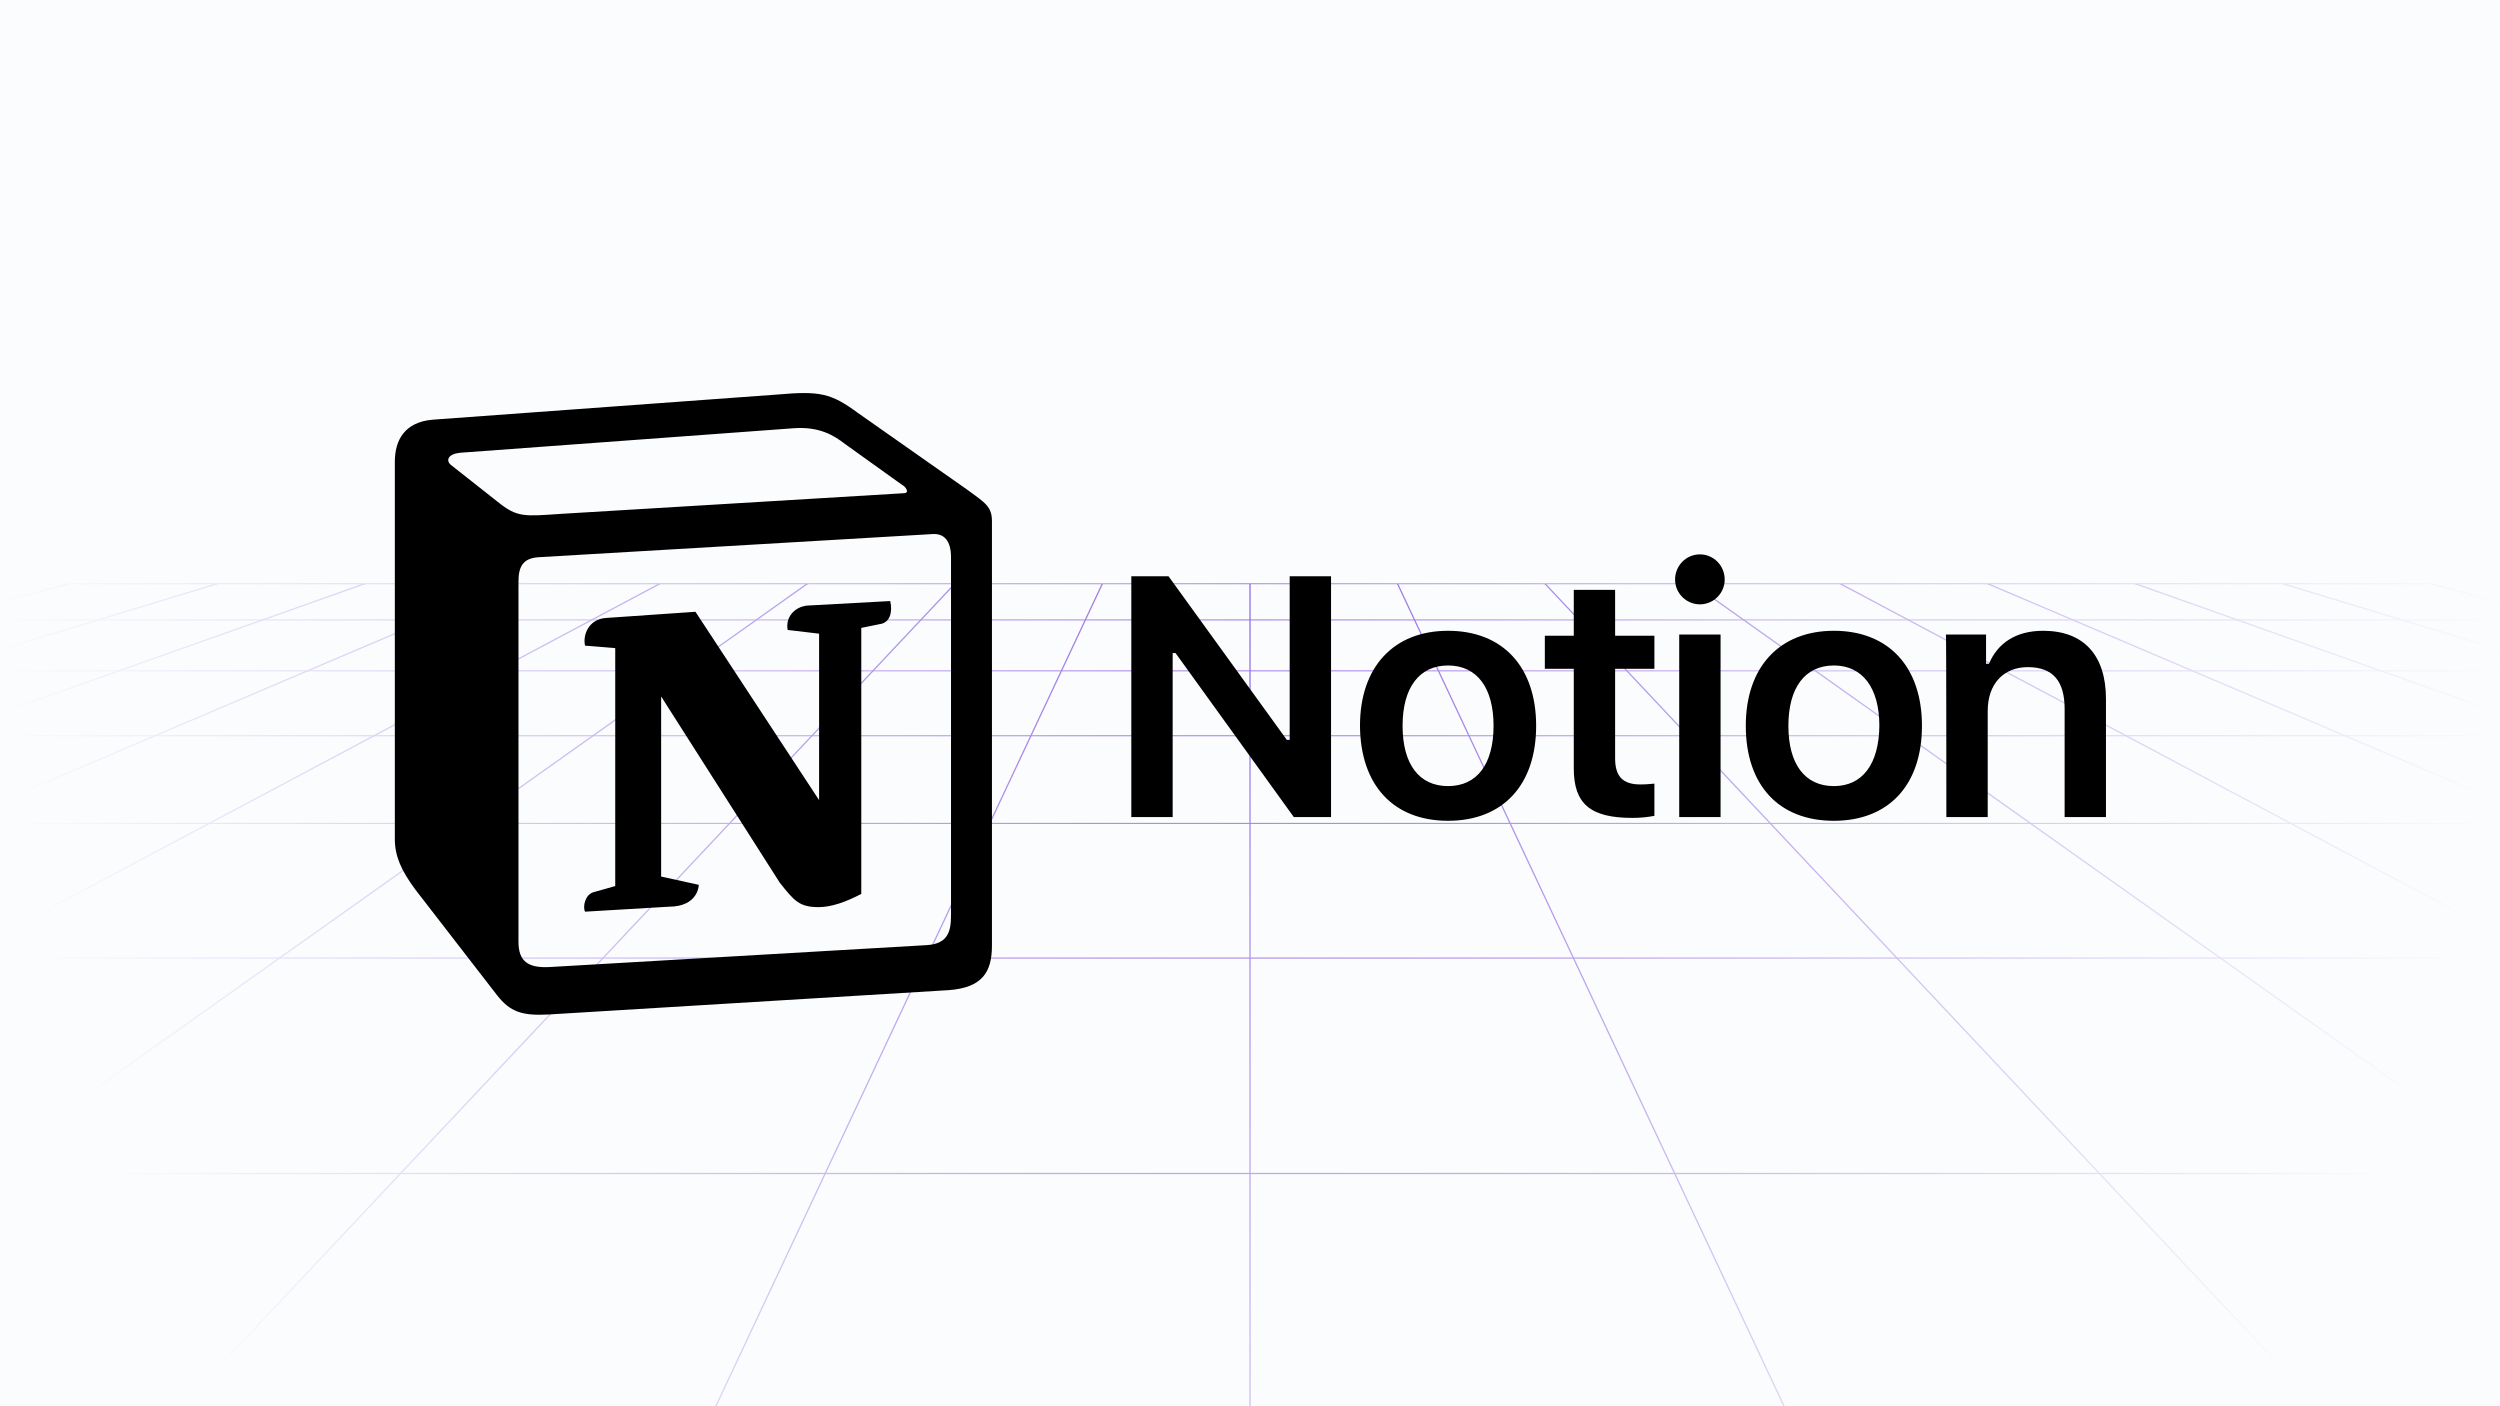 <svg width="1920" height="1080" viewBox="0 0 1920 1080" fill="none" xmlns="http://www.w3.org/2000/svg">
<rect x="0" y="0" width="1920" height="1080" fill="#333333" stroke="none"/>
<g clip-path="url(#clip0_4431_3887)">
<rect width="1920" height="1080" fill="#FBFCFD"/>
<mask id="mask0_4431_3887" style="mask-type:alpha" maskUnits="userSpaceOnUse" x="0" y="448" width="1920" height="1080">
<rect y="448" width="1920" height="1080" fill="url(#paint0_radial_4431_3887)"/>
</mask>
<g mask="url(#mask0_4431_3887)">
<path d="M-3371.54 1523.83L248.207 423.527" stroke="#926BE3" stroke-width="0.993" stroke-miterlimit="1.5" stroke-linecap="round" stroke-linejoin="round"/>
<path d="M-2752.71 1523.83L349.879 423.527" stroke="#926BE3" stroke-width="0.993" stroke-miterlimit="1.5" stroke-linecap="round" stroke-linejoin="round"/>
<path d="M-2134 1523.83L451.611 423.527" stroke="#926BE3" stroke-width="0.993" stroke-miterlimit="1.5" stroke-linecap="round" stroke-linejoin="round"/>
<path d="M-1515.18 1523.83L553.27 423.527" stroke="#926BE3" stroke-width="0.993" stroke-miterlimit="1.5" stroke-linecap="round" stroke-linejoin="round"/>
<path d="M-896.359 1523.83L654.937 423.527" stroke="#926BE3" stroke-width="0.993" stroke-miterlimit="1.5" stroke-linecap="round" stroke-linejoin="round"/>
<path d="M-277.625 1523.83L756.602 423.527" stroke="#926BE3" stroke-width="0.993" stroke-miterlimit="1.5" stroke-linecap="round" stroke-linejoin="round"/>
<path d="M341.176 1523.83L858.246 423.527" stroke="#926BE3" stroke-width="0.993" stroke-miterlimit="1.5" stroke-linecap="round" stroke-linejoin="round"/>
<path d="M960.004 1523.83V423.527" stroke="#926BE3" stroke-width="0.993" stroke-miterlimit="1.5" stroke-linecap="round" stroke-linejoin="round"/>
<path d="M1578.73 1523.83L1061.66 423.527" stroke="#926BE3" stroke-width="0.993" stroke-miterlimit="1.5" stroke-linecap="round" stroke-linejoin="round"/>
<path d="M2197.54 1523.83L1163.31 423.527" stroke="#926BE3" stroke-width="0.993" stroke-miterlimit="1.5" stroke-linecap="round" stroke-linejoin="round"/>
<path d="M2816.36 1523.83L1264.98 423.527" stroke="#926BE3" stroke-width="0.993" stroke-miterlimit="1.5" stroke-linecap="round" stroke-linejoin="round"/>
<path d="M3435.07 1523.83L1366.71 423.527" stroke="#926BE3" stroke-width="0.993" stroke-miterlimit="1.5" stroke-linecap="round" stroke-linejoin="round"/>
<path d="M4053.89 1523.83L1468.37 423.527" stroke="#926BE3" stroke-width="0.993" stroke-miterlimit="1.5" stroke-linecap="round" stroke-linejoin="round"/>
<path d="M4672.72 1523.83L1570.04 423.527" stroke="#926BE3" stroke-width="0.993" stroke-miterlimit="1.5" stroke-linecap="round" stroke-linejoin="round"/>
<path d="M5291.54 1523.83L1671.7 423.527" stroke="#926BE3" stroke-width="0.993" stroke-miterlimit="1.5" stroke-linecap="round" stroke-linejoin="round"/>
<path d="M-1648.91 901.238H3568.85" stroke="#926BE3" stroke-width="0.968" stroke-miterlimit="1.5" stroke-linecap="round" stroke-linejoin="round"/>
<path d="M-1026.95 735.786H2946.9" stroke="#926BE3" stroke-width="0.902" stroke-miterlimit="1.5" stroke-linecap="round" stroke-linejoin="round"/>
<path d="M-638.086 632.373H2558.01" stroke="#926BE3" stroke-width="0.841" stroke-miterlimit="1.5" stroke-linecap="round" stroke-linejoin="round"/>
<path d="M-385.066 565.059H2305.02" stroke="#926BE3" stroke-width="0.789" stroke-miterlimit="1.5" stroke-linecap="round" stroke-linejoin="round"/>
<path d="M-197.68 515.214H2117.59" stroke="#926BE3" stroke-width="0.744" stroke-miterlimit="1.5" stroke-linecap="round" stroke-linejoin="round"/>
<path d="M-50.633 476.117H1970.61" stroke="#926BE3" stroke-width="0.705" stroke-miterlimit="1.5" stroke-linecap="round" stroke-linejoin="round"/>
<path d="M-3990.31 1523.83L146.508 423.527" stroke="#926BE3" stroke-width="0.993" stroke-miterlimit="1.5" stroke-linecap="round" stroke-linejoin="round"/>
<path d="M5910.3 1523.83L1773.39 423.527" stroke="#926BE3" stroke-width="0.993" stroke-miterlimit="1.5" stroke-linecap="round" stroke-linejoin="round"/>
<path d="M1862.09 448.168H57.875" stroke="#926BE3" stroke-miterlimit="1.5" stroke-linejoin="round"/>
</g>
<g clip-path="url(#clip1_4431_3887)">
<path d="M900.602 627.517V501.573H902.825L993.653 627.517H1022.24V442.566H990.478V568.193H988.254L897.426 442.566H868.844V627.517H900.602ZM1112.11 630.373C1154.03 630.373 1179.76 603.09 1179.76 557.407C1179.76 512.042 1154.03 484.442 1112.11 484.442C1070.51 484.442 1044.47 512.042 1044.47 557.407C1044.78 603.09 1070.19 630.373 1112.11 630.373ZM1112.11 603.724C1089.88 603.724 1077.18 586.911 1077.18 557.407C1077.18 528.221 1089.88 511.09 1112.11 511.09C1134.34 511.09 1147.05 528.221 1147.05 557.407C1147.05 586.911 1134.34 603.724 1112.11 603.724ZM1208.66 453.035V488.249H1186.43V513.628H1208.66V590.083C1208.66 617.366 1221.36 628.152 1253.75 628.152C1259.79 628.152 1265.82 627.517 1270.58 626.566V601.821C1266.77 602.138 1264.23 602.455 1259.79 602.455C1246.45 602.455 1240.41 596.428 1240.41 582.469V513.628H1270.58V488.249H1240.41V453.035H1208.66ZM1289.64 627.517H1321.4V487.297H1289.64V627.517ZM1305.52 464.138C1316 464.138 1324.57 455.573 1324.57 445.104C1324.57 434.318 1316 425.752 1305.52 425.752C1295.04 425.752 1286.46 434.318 1286.46 445.104C1286.46 455.573 1295.04 464.138 1305.52 464.138ZM1408.42 630.373C1450.34 630.373 1476.06 603.09 1476.06 557.407C1476.06 512.042 1450.34 484.442 1408.42 484.442C1366.81 484.442 1340.77 512.042 1340.77 557.407C1340.77 603.09 1366.18 630.373 1408.42 630.373ZM1408.42 603.724C1386.18 603.724 1373.48 586.911 1373.48 557.407C1373.48 528.221 1386.18 511.09 1408.42 511.09C1430.33 511.09 1443.35 528.221 1443.35 557.407C1443.03 586.911 1430.33 603.724 1408.42 603.724ZM1494.8 627.517H1526.56V545.987C1526.56 525.366 1538.62 512.359 1557.36 512.359C1576.73 512.359 1585.63 523.145 1585.63 544.4V627.517H1617.38V536.787C1617.38 503.159 1600.23 484.442 1569.11 484.442C1548.15 484.442 1534.18 493.959 1527.51 509.821H1525.29V487.297H1494.48C1494.8 487.297 1494.8 627.517 1494.8 627.517Z" fill="black"/>
<path fill-rule="evenodd" clip-rule="evenodd" d="M382.308 385.463C397.235 397.518 402.634 396.566 430.581 394.662L693.856 378.8C699.572 378.8 694.809 373.09 692.903 372.456L649.077 341.049C640.82 334.704 629.387 327.09 608.109 328.994L353.408 347.711C344.199 348.663 342.293 353.421 346.104 356.911L382.308 385.463ZM398.187 446.69V723.324C398.187 738.235 405.492 743.628 422.324 742.676L711.641 725.862C728.472 724.91 730.378 714.759 730.378 702.704V427.973C730.378 415.918 725.614 409.256 715.452 410.207L413.114 427.973C401.998 428.925 398.187 434.635 398.187 446.69ZM683.693 461.6C685.599 469.849 683.693 478.414 675.436 479.366L661.463 482.221V686.524C649.395 692.869 638.279 696.676 628.752 696.676C613.825 696.676 610.014 691.917 598.899 677.959L507.753 534.883V673.2L536.653 679.545C536.653 679.545 536.653 696.359 513.47 696.359L449.318 700.166C447.413 696.359 449.318 687.159 455.67 685.255L472.502 680.497V497.766L449.318 495.862C447.413 487.614 452.176 475.559 465.197 474.607L534.112 469.849L629.069 614.511V486.662L604.933 483.807C603.028 473.656 610.65 466.042 619.859 465.09L683.693 461.6ZM332.13 322.332L597.311 302.98C629.704 300.125 638.279 302.028 658.604 316.938L743.081 376.262C757.055 386.414 761.818 389.269 761.818 400.373V726.179C761.818 746.483 754.514 758.538 728.472 760.441L420.736 779.159C401.046 780.11 391.836 777.255 381.673 764.248L319.11 683.352C307.994 668.442 303.23 657.338 303.23 644.331V354.69C303.23 337.876 310.852 324.235 332.13 322.332Z" fill="black"/>
</g>
</g>
<defs>
<radialGradient id="paint0_radial_4431_3887" cx="0" cy="0" r="1" gradientUnits="userSpaceOnUse" gradientTransform="translate(960 448) rotate(90) scale(1080 960)">
<stop stop-color="#D9D9D9"/>
<stop offset="1" stop-color="#D9D9D9" stop-opacity="0"/>
</radialGradient>
<clipPath id="clip0_4431_3887">
<rect width="1920" height="1080" fill="white"/>
</clipPath>
<clipPath id="clip1_4431_3887">
<rect width="1315" height="478" fill="white" transform="translate(302.5 301.44)"/>
</clipPath>
</defs>
</svg>
